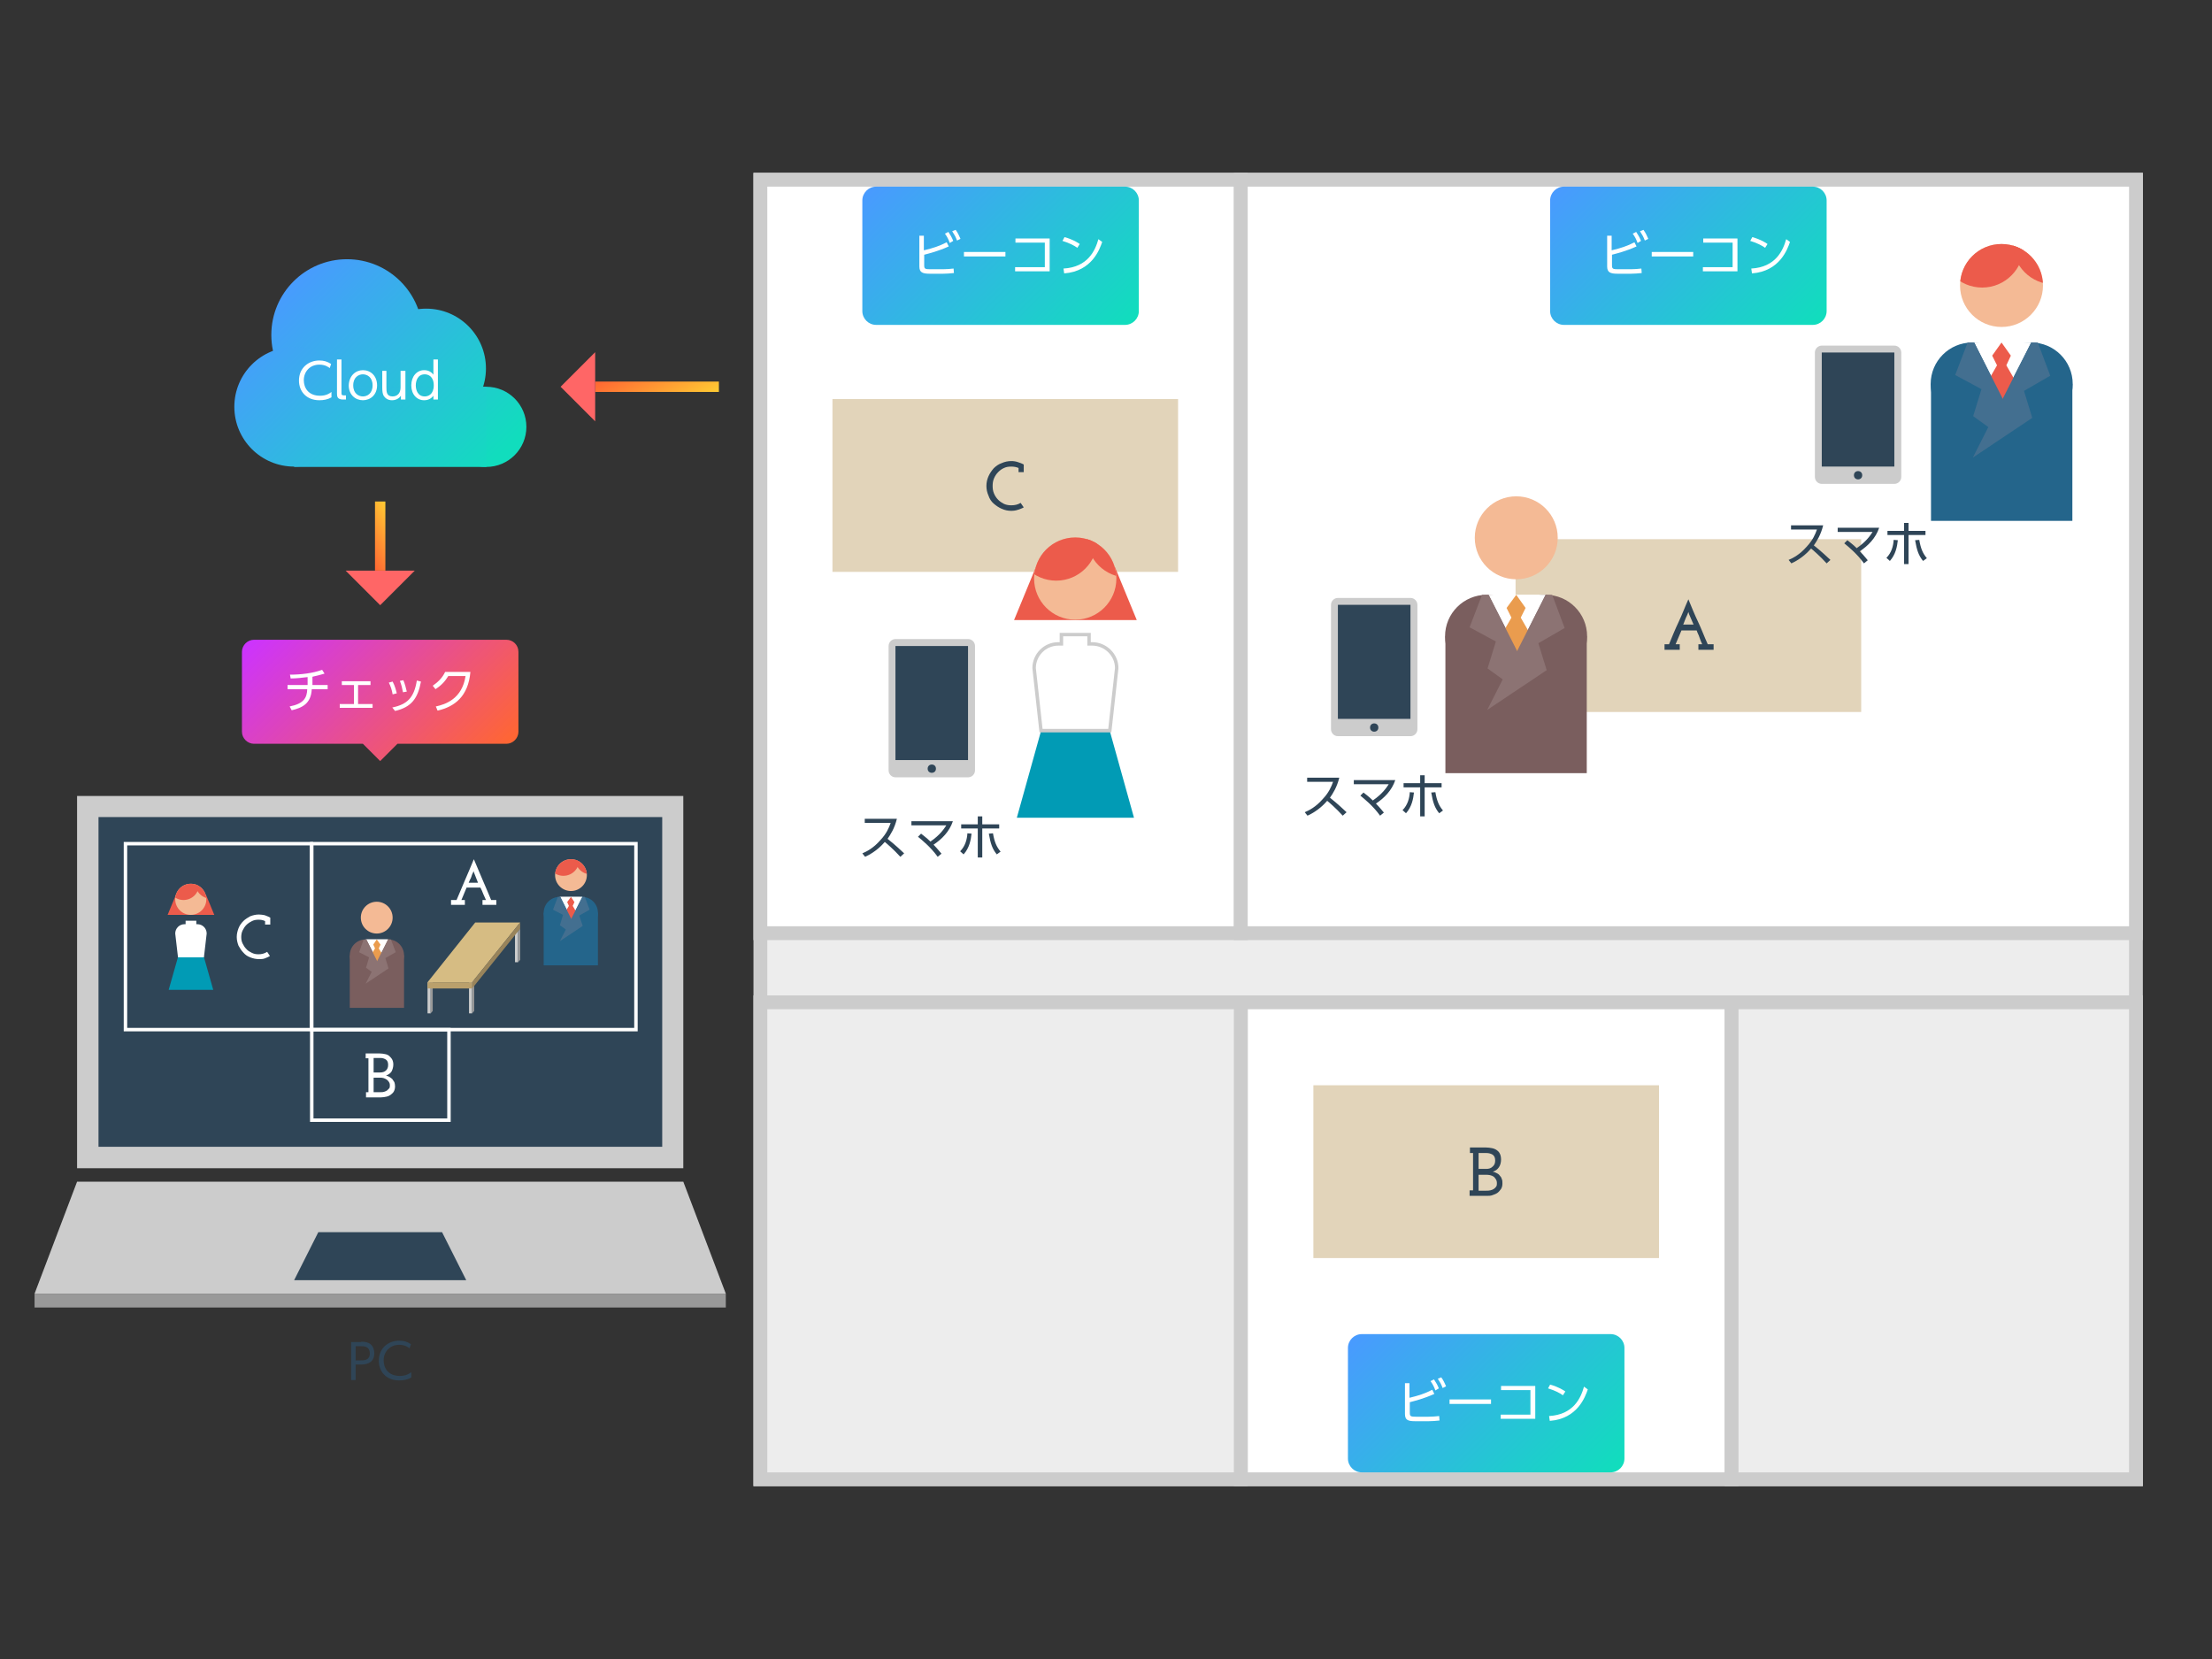 <?xml version="1.0" encoding="utf-8"?>
<!-- Generator: Adobe Illustrator 20.0.0, SVG Export Plug-In . SVG Version: 6.00 Build 0)  -->
<svg version="1.1" id="レイヤー_1" xmlns="http://www.w3.org/2000/svg" xmlns:xlink="http://www.w3.org/1999/xlink" x="0px"
	 y="0px" viewBox="0 0 640 480" style="enable-background:new 0 0 640 480;" xml:space="preserve">
<rect x="0" y="0" width="640" height="480" fill="#333333" stroke="none"/>
<style type="text/css">
	.st0{opacity:0;fill:#2F4557;}
	.st1{fill:#CCCCCC;}
	.st2{fill:#2F4557;}
	.st3{fill:#999999;}
	.st4{fill:url(#SVGID_1_);}
	.st5{fill:#FFFFFF;}
	.st6{fill:none;stroke:#FFFFFF;stroke-miterlimit:10;}
	.st7{fill:#EC5B4B;}
	.st8{clip-path:url(#SVGID_3_);fill:#EC5B4B;}
	.st9{fill:#019BB5;}
	.st10{fill:#24658B;}
	.st11{fill:none;stroke:#FF00FF;stroke-width:2;stroke-miterlimit:10;}
	.st12{fill:#436F90;}
	.st13{clip-path:url(#SVGID_5_);fill:#EC5B4B;}
	.st14{opacity:0.1;fill:none;}
	.st15{fill:#7A5E5E;}
	.st16{fill:#EA9C4E;}
	.st17{fill:#8C7373;}
	.st18{fill:#F4BA95;}
	.st19{fill:#D6BC83;}
	.st20{fill:#BAA06C;}
	.st21{fill:#99845B;}
	.st22{fill:url(#SVGID_6_);}
	.st23{fill:url(#SVGID_7_);}
	.st24{fill:url(#SVGID_8_);}
	.st25{fill:url(#SVGID_9_);}
	.st26{fill:url(#SVGID_10_);}
	.st27{fill:none;stroke:url(#SVGID_11_);stroke-width:3;stroke-miterlimit:10;}
	.st28{fill:#FF6666;}
	.st29{fill:none;stroke:url(#SVGID_12_);stroke-width:3;stroke-miterlimit:10;}
	.st30{fill:#EDEDED;stroke:#CCCCCC;stroke-width:4;stroke-miterlimit:10;}
	.st31{fill:#FFFFFF;stroke:#CCCCCC;stroke-width:4;stroke-miterlimit:10;}
	.st32{fill:#E2D4BA;}
	.st33{fill:url(#SVGID_13_);}
	.st34{fill:url(#SVGID_14_);}
	.st35{fill:url(#SVGID_15_);}
	.st36{clip-path:url(#SVGID_17_);fill:#EC5B4B;}
	.st37{clip-path:url(#SVGID_19_);fill:#EC5B4B;}
	.st38{fill:none;stroke:#CCCCCC;stroke-miterlimit:10;}
</style>
<rect class="st0" width="640" height="480"/>
<g>
	<rect x="22.3" y="230.3" class="st1" width="175.4" height="107.7"/>
</g>
<g>
	<polygon class="st1" points="210,374.3 10,374.3 22.3,341.9 197.7,341.9 	"/>
</g>
<rect x="28.5" y="236.4" class="st2" width="163.1" height="95.4"/>
<g>
	<rect x="10" y="374.3" class="st3" width="200" height="4"/>
</g>
<polygon class="st2" points="134.9,370.4 85.1,370.4 92.1,356.5 127.9,356.5 "/>
<g>
	<g>
		<linearGradient id="SVGID_1_" gradientUnits="userSpaceOnUse" x1="136.482" y1="226.538" x2="83.518" y2="173.574">
			<stop  offset="7.793066e-03" style="stop-color:#FF6633"/>
			<stop  offset="1" style="stop-color:#CC33FF"/>
		</linearGradient>
		<path class="st4" d="M146.5,185.1H73.5c-1.9,0-3.5,1.6-3.5,3.5v23.1c0,1.9,1.6,3.5,3.5,3.5H105l5,5l5-5h31.5
			c1.9,0,3.5-1.6,3.5-3.5v-23.1C150,186.6,148.4,185.1,146.5,185.1z"/>
	</g>
</g>
<g>
	<g>
		<path class="st5" d="M90.2,198.2h4.6v1.2h-4.6c-0.2,4.2-2.8,5.4-5.8,6.1l-0.6-1.1c4.1-0.8,5-2.5,5.1-5h-5.7v-1.2H89v-2.3
			c-1.6,0.2-3.3,0.4-4.9,0.4l-0.2-1.1c3.1,0,6.6-0.4,9.3-1.4l0.7,1.1c-0.7,0.2-2.1,0.6-3.5,0.9V198.2z"/>
		<path class="st5" d="M103.6,203.7h4.2v1.1h-9.5v-1.1h4.1v-5.5h-3.5v-1.1h8.3v1.1h-3.6V203.7z"/>
		<path class="st5" d="M113.6,200.9c-0.2-1.3-0.6-2.4-1.1-3.4l1.1-0.3c0.7,1.3,1,2.6,1.2,3.4L113.6,200.9z M113.5,204.7
			c4.3-0.9,6.3-2.8,7.1-7.8l1.2,0.3c-0.9,4.8-2.7,7.4-7.5,8.5L113.5,204.7z M116.6,200.3c-0.2-1.1-0.5-2.3-0.9-3.3l1-0.2
			c0.4,0.9,0.8,2.4,1,3.3L116.6,200.3z"/>
		<path class="st5" d="M126.1,204.4c2.8-0.6,7.6-2.2,8.6-8.8h-5c-0.9,1.5-2,2.7-3.7,3.8l-0.8-1c1.3-0.9,2.7-2.1,3.6-4h7.3
			c-0.6,7.1-4.6,10.1-9.5,11.2L126.1,204.4z"/>
	</g>
</g>
<g>
	<path class="st2" d="M104.5,388.2c1.3,0,2,0.2,2.7,0.7c0.8,0.7,1.1,1.7,1.1,2.6c0,3.3-3,3.3-4.1,3.3h-1.3v4.5h-1.3v-11H104.5z
		 M104.4,393.6c0.9,0,2.6,0,2.6-2c0-2.1-1.7-2.1-2.6-2.1h-1.5v4.1H104.4z"/>
	<path class="st2" d="M118.9,398.6c-1,0.6-2.2,0.8-3.4,0.8c-3.7,0-5.9-2.5-5.9-5.7c0-3.6,2.7-5.8,5.9-5.8c1.3,0,2.3,0.3,3.4,1
		l-0.4,1.2c-0.4-0.3-1.3-1-3-1c-2.8,0-4.5,2.1-4.5,4.5c0,2.2,1.3,4.5,4.7,4.5c1.8,0,2.8-0.7,3.3-1.1V398.6z"/>
</g>
<rect x="36.3" y="244.1" class="st6" width="53.8" height="53.8"/>
<rect x="90.2" y="297.9" class="st6" width="39.7" height="26.2"/>
<g>
	<path class="st5" d="M76.7,267.6v-1.1c-0.6-0.3-1.2-0.4-1.9-0.4c-0.7,0-1.3,0.1-1.9,0.4c-0.6,0.3-1.1,0.6-1.6,1.1
		c-0.5,0.5-0.8,1-1.1,1.6c-0.3,0.6-0.4,1.3-0.4,1.9c0,0.7,0.1,1.3,0.4,1.9c0.3,0.6,0.6,1.1,1.1,1.6c0.4,0.5,1,0.8,1.6,1.1
		c0.6,0.3,1.2,0.4,1.9,0.4c0.9,0,1.7-0.2,2.5-0.7l0.8,1.2c-0.5,0.3-1,0.5-1.5,0.7c-0.5,0.2-1.1,0.2-1.7,0.2c-0.9,0-1.7-0.2-2.5-0.5
		c-0.8-0.3-1.5-0.8-2-1.4c-0.6-0.6-1-1.3-1.4-2c-0.3-0.8-0.5-1.6-0.5-2.5c0-0.9,0.2-1.7,0.5-2.5c0.3-0.8,0.8-1.5,1.4-2.1
		c0.6-0.6,1.3-1,2-1.4c0.8-0.3,1.6-0.5,2.5-0.5c0.6,0,1.2,0.1,1.7,0.2c0.5,0.2,1.1,0.4,1.6,0.7v2H76.7z"/>
</g>
<g>
	<path class="st5" d="M105.8,316h0.8v-9.8h-0.8v-1.4h4.1c0.6,0,1.1,0.1,1.6,0.2c0.5,0.1,0.9,0.3,1.2,0.6c0.3,0.3,0.6,0.6,0.8,1
		c0.2,0.4,0.3,0.9,0.3,1.4c0,0.7-0.2,1.4-0.5,2c-0.4,0.6-0.9,0.9-1.6,1.2c0.3,0.1,0.7,0.2,1,0.4c0.3,0.2,0.6,0.4,0.8,0.6
		c0.2,0.3,0.4,0.6,0.6,0.9c0.1,0.3,0.2,0.7,0.2,1.2c0,0.5-0.1,1-0.3,1.4c-0.2,0.4-0.5,0.7-0.9,1c-0.4,0.3-0.8,0.5-1.3,0.6
		s-1,0.2-1.5,0.2h-4.4V316z M108.1,306.2v4.1h1.9c0.7,0,1.3-0.2,1.7-0.6c0.4-0.4,0.6-0.9,0.6-1.6c0-0.7-0.2-1.2-0.6-1.5
		c-0.4-0.3-1-0.5-1.7-0.5H108.1z M108.1,311.8v4.2h2c0.4,0,0.7,0,1-0.1c0.3-0.1,0.6-0.2,0.9-0.4c0.2-0.2,0.4-0.4,0.6-0.6
		s0.2-0.6,0.2-0.9c0-0.4-0.1-0.7-0.3-1c-0.2-0.3-0.4-0.5-0.7-0.7s-0.6-0.3-0.9-0.4c-0.4-0.1-0.7-0.1-1.1-0.1H108.1z"/>
</g>
<g>
	<polygon class="st7" points="62,264.7 48.5,264.7 50.9,258.9 59.6,258.9 	"/>
	<g>
		<defs>
			<circle id="SVGID_2_" cx="55.2" cy="260.2" r="4.5"/>
		</defs>
		<use xlink:href="#SVGID_2_"  style="overflow:visible;fill:#F4BA95;"/>
		<clipPath id="SVGID_3_">
			<use xlink:href="#SVGID_2_"  style="overflow:visible;"/>
		</clipPath>
		<circle class="st8" cx="53.1" cy="255.9" r="4.5"/>
		<circle class="st8" cx="61" cy="255.5" r="4.5"/>
	</g>
	<polygon class="st9" points="59,276.9 51.5,276.9 48.8,286.4 61.7,286.4 	"/>
	<g>
		<g>
			<path class="st5" d="M57.1,267.4h-0.3v-1h-3.1v1h-0.3c-1.5,0-2.7,1.2-2.7,2.7l0.8,6.9H59l0.8-6.9
				C59.8,268.6,58.6,267.4,57.1,267.4z"/>
		</g>
	</g>
</g>
<rect x="90.2" y="244.1" class="st6" width="93.8" height="53.8"/>
<g>
	<path class="st5" d="M130.6,260.4h1.5c0.8-2,1.7-3.9,2.5-5.9c0.8-1.9,1.7-3.9,2.5-5.9c0.8,2,1.7,3.9,2.5,5.9
		c0.8,1.9,1.7,3.9,2.5,5.9h1.5v1.4h-4v-1.4h1c-0.3-0.6-0.5-1.2-0.8-1.8c-0.2-0.6-0.5-1.2-0.8-1.8h-4l-1.5,3.6h1v1.4h-4V260.4z
		 M137.2,252.6l-0.2-0.6c0,0,0,0.1,0,0.1c0,0.1,0,0.1-0.1,0.2c0,0.1-0.1,0.2-0.1,0.3c-0.2,0.3-0.3,0.7-0.4,1
		c-0.1,0.3-0.2,0.6-0.4,0.9c-0.1,0.3-0.3,0.6-0.4,0.9h2.7L137.2,252.6z"/>
</g>
<g>
	<rect x="161.9" y="259.5" class="st5" width="6.6" height="16"/>
	<g>
		<circle class="st10" cx="161.9" cy="264.1" r="4.6"/>
		<circle class="st10" cx="168.4" cy="264.1" r="4.6"/>
	</g>
	<rect x="157.3" y="264.1" class="st10" width="15.7" height="15.2"/>
	<path class="st11" d="M161.9,259.5"/>
	<polygon class="st5" points="168.5,259.5 165.3,265.8 162.1,259.5 	"/>
	<polyline class="st7" points="165.2,268.4 166.9,264.1 165.7,262.1 166.2,261 165.2,259.5 164.1,261 164.6,262.1 163.4,264.1 
		165.2,268.4 	"/>
	<polyline class="st12" points="168.5,259.5 162,272.3 168.6,267.9 167.6,264.9 170.6,263.2 169.2,259.5 	"/>
	<polygon class="st12" points="162.1,259.5 166.2,267.7 164.5,269.5 162,267.7 162.9,264.7 160,263.2 161.4,259.5 	"/>
	<g>
		<defs>
			<circle id="SVGID_4_" cx="165.2" cy="253.2" r="4.6"/>
		</defs>
		<use xlink:href="#SVGID_4_"  style="overflow:visible;fill:#F4BA95;"/>
		<clipPath id="SVGID_5_">
			<use xlink:href="#SVGID_4_"  style="overflow:visible;"/>
		</clipPath>
		<circle class="st13" cx="163" cy="248.8" r="4.6"/>
		<circle class="st13" cx="171" cy="248.4" r="4.6"/>
	</g>
	<path class="st14" d="M168.4,259.5h-3.3v19.8h7.9v-14.9v-0.7C172.8,261.4,170.9,259.5,168.4,259.5z"/>
	<path class="st14" d="M165.2,248.6c2.5,0,4.6,2.1,4.6,4.6c0,2.5-2.1,4.6-4.6,4.6V248.6z"/>
</g>
<rect x="105.7" y="271.8" class="st5" width="6.6" height="16"/>
<g>
	<circle class="st15" cx="105.8" cy="276.4" r="4.6"/>
	<circle class="st15" cx="112.3" cy="276.4" r="4.6"/>
</g>
<rect x="101.2" y="276.4" class="st15" width="15.7" height="15.2"/>
<path class="st11" d="M105.7,271.8"/>
<polygon class="st5" points="112.3,271.8 109.2,278.1 106,271.8 "/>
<polyline class="st16" points="109,280.7 110.8,276.4 109.6,274.4 110.1,273.3 109,271.8 108,273.3 108.5,274.4 107.3,276.4 
	109,280.7 "/>
<polyline class="st17" points="112.3,271.8 105.8,284.6 112.4,280.2 111.5,277.2 114.5,275.5 113.1,271.8 "/>
<polygon class="st17" points="106,271.9 110.1,280 108.4,281.8 105.9,280 106.8,277 103.9,275.5 105.2,271.9 "/>
<circle class="st18" cx="109" cy="265.5" r="4.6"/>
<path class="st14" d="M109,260.9c2.5,0,4.6,2.1,4.6,4.6c0,2.5-2.1,4.6-4.6,4.6V260.9z"/>
<g>
	<rect x="123.7" y="284.2" class="st1" width="0.9" height="9"/>
	<polygon class="st3" points="125.2,292.5 124.6,293.2 124.6,284.2 125.2,283.5 	"/>
	<rect x="135.7" y="284.2" class="st1" width="0.9" height="9"/>
	<polygon class="st3" points="137.2,292.5 136.6,293.2 136.6,284.2 137.2,283.5 	"/>
	<rect x="149" y="269.4" class="st1" width="0.9" height="9"/>
	<polygon class="st3" points="150.5,277.7 149.9,278.4 149.9,269.4 150.5,268.7 	"/>
	<polygon class="st19" points="136.6,284.2 123.7,284.2 137.5,266.9 150.5,266.9 	"/>
	<rect x="123.7" y="284.2" class="st20" width="12.9" height="1.8"/>
	<polyline class="st21" points="150.5,268.7 136.6,286 136.6,284.2 150.5,266.9 	"/>
</g>
<g>
	<g>
		<linearGradient id="SVGID_6_" gradientUnits="userSpaceOnUse" x1="140.655" y1="137.192" x2="83.839" y2="80.376">
			<stop  offset="7.793066e-03" style="stop-color:#11DDBD"/>
			<stop  offset="1" style="stop-color:#499AFF"/>
		</linearGradient>
		<circle class="st22" cx="100.4" cy="96.9" r="21.9"/>
		<linearGradient id="SVGID_7_" gradientUnits="userSpaceOnUse" x1="123.487" y1="156.114" x2="66.671" y2="99.298">
			<stop  offset="7.793066e-03" style="stop-color:#11DDBD"/>
			<stop  offset="1" style="stop-color:#499AFF"/>
		</linearGradient>
		<circle class="st23" cx="85.1" cy="117.7" r="17.3"/>
		<linearGradient id="SVGID_8_" gradientUnits="userSpaceOnUse" x1="146.978" y1="130.267" x2="90.162" y2="73.451">
			<stop  offset="7.793066e-03" style="stop-color:#11DDBD"/>
			<stop  offset="1" style="stop-color:#499AFF"/>
		</linearGradient>
		<circle class="st24" cx="123.3" cy="106.6" r="17.3"/>
		<linearGradient id="SVGID_9_" gradientUnits="userSpaceOnUse" x1="147.209" y1="130.055" x2="90.392" y2="73.239">
			<stop  offset="7.793066e-03" style="stop-color:#11DDBD"/>
			<stop  offset="1" style="stop-color:#499AFF"/>
		</linearGradient>
		<circle class="st25" cx="140.7" cy="123.5" r="11.6"/>
		<linearGradient id="SVGID_10_" gradientUnits="userSpaceOnUse" x1="134.958" y1="145.577" x2="77.299" y2="87.918">
			<stop  offset="7.793066e-03" style="stop-color:#11DDBD"/>
			<stop  offset="1" style="stop-color:#499AFF"/>
		</linearGradient>
		<polygon class="st26" points="85.1,111.9 140.7,111.9 140.7,135.1 85.1,135.1 		"/>
	</g>
	<g>
		<path class="st5" d="M95.8,115c-1,0.6-2.2,0.8-3.4,0.8c-3.7,0-5.9-2.5-5.9-5.7c0-3.6,2.7-5.8,5.9-5.8c1.3,0,2.3,0.3,3.4,1
			l-0.4,1.2c-0.4-0.3-1.3-1-3-1c-2.8,0-4.5,2.1-4.5,4.5c0,2.2,1.3,4.5,4.7,4.5c1.8,0,2.8-0.7,3.3-1.1V115z"/>
		<path class="st5" d="M100.1,115.6h-0.8c-1.8,0-1.8-1-1.8-1.8V104h1.3v9.7c0,0.4,0,0.7,0.7,0.7h0.6V115.6z"/>
		<path class="st5" d="M105,107.1c2.2,0,4.1,1.6,4.1,4.4c0,2.7-1.9,4.3-4.1,4.3c-2.2,0-4.1-1.6-4.1-4.3
			C101,108.7,102.9,107.1,105,107.1z M105,114.7c1.2,0,2.8-0.8,2.8-3.2s-1.6-3.2-2.8-3.2c-1.2,0-2.8,0.8-2.8,3.2
			C102.2,113.9,103.8,114.7,105,114.7z"/>
		<path class="st5" d="M117.3,107.3v8.3h-1.3v-1.1c-0.9,1.3-2.3,1.3-2.6,1.3c-1.3,0-2-0.7-2.4-1.3c-0.3-0.6-0.4-1.2-0.4-2.5v-4.7
			h1.2v4.7c0,1.3,0,2.7,1.8,2.7c0.4,0,2.3-0.1,2.3-2.7v-4.7H117.3z"/>
		<path class="st5" d="M125.4,114.5c-0.7,0.9-1.6,1.3-2.7,1.3c-2.1,0-3.7-1.7-3.7-4.3c0-2.6,1.6-4.4,3.7-4.4c1.1,0,2,0.4,2.7,1.3
			V104h1.3v11.6h-1.3V114.5z M122.9,108.3c-2,0-2.6,1.8-2.6,3.2c0,1.4,0.6,3.2,2.6,3.2c1,0,2.6-0.6,2.6-3.2
			C125.5,108.9,123.9,108.3,122.9,108.3z"/>
	</g>
</g>
<g>
	
		<linearGradient id="SVGID_11_" gradientUnits="userSpaceOnUse" x1="174.201" y1="195.918" x2="186.799" y2="195.918" gradientTransform="matrix(0.866 -0.5 0.5 0.866 -144.276 75.636)">
		<stop  offset="7.793066e-03" style="stop-color:#FF6633"/>
		<stop  offset="1" style="stop-color:#FFCC33"/>
	</linearGradient>
	<line class="st27" x1="110" y1="145.1" x2="110" y2="165.1"/>
	<polygon class="st28" points="120,165.1 110,175.1 100,165.1 	"/>
</g>
<g>
	
		<linearGradient id="SVGID_12_" gradientUnits="userSpaceOnUse" x1="196.171" y1="201.106" x2="216.665" y2="201.106" gradientTransform="matrix(0.5 0.866 -0.866 0.5 261.059 -167.371)">
		<stop  offset="7.793066e-03" style="stop-color:#FF6633"/>
		<stop  offset="1" style="stop-color:#FFCC33"/>
	</linearGradient>
	<line class="st29" x1="208" y1="111.9" x2="172.2" y2="111.9"/>
	<polygon class="st28" points="172.2,121.9 162.2,111.9 172.2,101.9 	"/>
</g>
<rect x="231" y="41" transform="matrix(-1.836970e-16 1 -1 -1.836970e-16 659 -179)" class="st30" width="376" height="398"/>
<rect x="180.5" y="91.5" transform="matrix(-1.836970e-16 1 -1 -1.836970e-16 450.5 -128.5)" class="st31" width="218" height="139"/>
<rect x="361" y="288" transform="matrix(6.123234e-17 -1 1 6.123234e-17 71 789)" class="st31" width="138" height="142"/>
<rect x="490.5" y="300.5" transform="matrix(-1.836970e-16 1 -1 -1.836970e-16 918.5 -200.5)" class="st30" width="138" height="117"/>
<rect x="220.5" y="289.5" transform="matrix(-1.836970e-16 1 -1 -1.836970e-16 648.5 69.5)" class="st30" width="138" height="139"/>
<rect x="379.5" y="31.5" transform="matrix(-1.836970e-16 1 -1 -1.836970e-16 649.5 -327.5)" class="st31" width="218" height="259"/>
<rect x="463.5" y="131" transform="matrix(-1.836970e-16 1 -1 -1.836970e-16 669.5 -307.5)" class="st32" width="50" height="100"/>
<g>
	<path class="st2" d="M481.3,186.4h1.6c0.9-2.2,1.8-4.4,2.8-6.5s1.8-4.3,2.8-6.5c0.9,2.2,1.8,4.4,2.8,6.5s1.8,4.3,2.8,6.5h1.7v1.6
		h-4.4v-1.6h1.1c-0.3-0.7-0.6-1.3-0.8-2s-0.6-1.3-0.8-2h-4.4l-1.7,4h1.2v1.6h-4.4V186.4z M488.7,177.7l-0.2-0.7c0,0,0,0.1,0,0.1
		c0,0.1,0,0.1-0.1,0.2c0,0.1-0.1,0.2-0.1,0.3c-0.2,0.4-0.3,0.8-0.5,1.1c-0.1,0.3-0.3,0.7-0.4,1c-0.1,0.4-0.3,0.7-0.4,1h3
		L488.7,177.7z"/>
</g>
<rect x="265.8" y="90.5" transform="matrix(-1.836970e-16 1 -1 -1.836970e-16 431.354 -150.34)" class="st32" width="50" height="100"/>
<g>
	<path class="st2" d="M294.7,136.6v-1.2c-0.7-0.3-1.4-0.4-2.1-0.4c-0.8,0-1.5,0.1-2.1,0.4c-0.7,0.3-1.2,0.7-1.7,1.2
		c-0.5,0.5-0.9,1.1-1.2,1.8c-0.3,0.7-0.4,1.4-0.4,2.2s0.1,1.5,0.4,2.2c0.3,0.7,0.7,1.3,1.2,1.8s1.1,0.9,1.7,1.2
		c0.7,0.3,1.4,0.4,2.1,0.4c1,0,1.9-0.2,2.7-0.7l0.9,1.3c-0.5,0.3-1.1,0.5-1.7,0.7c-0.6,0.2-1.2,0.3-1.9,0.3c-1,0-1.9-0.2-2.8-0.6
		c-0.9-0.4-1.6-0.9-2.3-1.5s-1.2-1.4-1.5-2.3c-0.4-0.9-0.6-1.8-0.6-2.8c0-1,0.2-1.9,0.6-2.8c0.4-0.9,0.9-1.6,1.5-2.3
		c0.6-0.6,1.4-1.2,2.3-1.5c0.9-0.4,1.8-0.6,2.8-0.6c0.7,0,1.3,0.1,1.9,0.3c0.6,0.2,1.2,0.4,1.7,0.7v2.2H294.7z"/>
</g>
<g>
	<g>
		
			<linearGradient id="SVGID_13_" gradientUnits="userSpaceOnUse" x1="407.751" y1="389.399" x2="349.953" y2="331.602" gradientTransform="matrix(1 0 0 1 -89.426 -286.574)">
			<stop  offset="7.793066e-03" style="stop-color:#11DDBD"/>
			<stop  offset="1" style="stop-color:#499AFF"/>
		</linearGradient>
		<path class="st33" d="M329.5,90c0,2.2-1.8,4-4,4h-72c-2.2,0-4-1.8-4-4V58c0-2.2,1.8-4,4-4h72c2.2,0,4,1.8,4,4V90z"/>
	</g>
	<g>
		<path class="st5" d="M267.4,72.4c2.5-0.6,4.4-1.2,6.5-2.3l0.6,1.2c-3.1,1.4-5.6,2-7.1,2.4v3.1c0,1,0.3,1.1,1.8,1.1h3.6
			c1.1,0,2.2-0.1,3.1-0.2l0.1,1.3c-0.9,0.1-2.2,0.2-3.1,0.2h-3.9c-2.1,0-3-0.4-3-2.1v-8.9h1.3V72.4z M274.4,67.1
			c0.6,0.9,1,1.6,1.4,2.6l-1,0.6c-0.4-1.1-0.7-1.7-1.4-2.7L274.4,67.1z M276.5,66.5c0.6,0.8,1,1.7,1.4,2.6l-1,0.5
			c-0.4-1.1-0.7-1.6-1.4-2.7L276.5,66.5z"/>
		<path class="st5" d="M290.9,72.9v1.3h-12v-1.3H290.9z"/>
		<path class="st5" d="M303.7,68.9v9.6h-10v-1.2h8.6v-7.1h-8.5v-1.2H303.7z"/>
		<path class="st5" d="M311.7,71.7c-0.8-0.6-2.3-1.4-4.3-2l0.6-1.1c2.5,0.7,4,1.7,4.4,2L311.7,71.7z M307.7,77.7
			c7.1-0.4,9.2-5.3,10.1-8.5l1.1,0.8c-0.7,2-2.9,8.5-11,9.1L307.7,77.7z"/>
	</g>
</g>
<g>
	<g>
		
			<linearGradient id="SVGID_14_" gradientUnits="userSpaceOnUse" x1="606.751" y1="389.399" x2="548.953" y2="331.602" gradientTransform="matrix(1 0 0 1 -89.426 -286.574)">
			<stop  offset="7.793066e-03" style="stop-color:#11DDBD"/>
			<stop  offset="1" style="stop-color:#499AFF"/>
		</linearGradient>
		<path class="st34" d="M528.5,90c0,2.2-1.8,4-4,4h-72c-2.2,0-4-1.8-4-4V58c0-2.2,1.8-4,4-4h72c2.2,0,4,1.8,4,4V90z"/>
	</g>
	<g>
		<path class="st5" d="M466.4,72.4c2.5-0.6,4.4-1.2,6.5-2.3l0.6,1.2c-3.1,1.4-5.6,2-7.1,2.4v3.1c0,1,0.3,1.1,1.8,1.1h3.6
			c1.1,0,2.2-0.1,3.1-0.2l0.1,1.3c-0.9,0.1-2.2,0.2-3.1,0.2h-3.9c-2.1,0-3-0.4-3-2.1v-8.9h1.3V72.4z M473.4,67.1
			c0.6,0.9,1,1.6,1.4,2.6l-1,0.6c-0.4-1.1-0.7-1.7-1.4-2.7L473.4,67.1z M475.5,66.5c0.6,0.8,1,1.7,1.4,2.6l-1,0.5
			c-0.4-1.1-0.7-1.6-1.4-2.7L475.5,66.5z"/>
		<path class="st5" d="M489.9,72.9v1.3h-12v-1.3H489.9z"/>
		<path class="st5" d="M502.7,68.9v9.6h-10v-1.2h8.6v-7.1h-8.5v-1.2H502.7z"/>
		<path class="st5" d="M510.7,71.7c-0.8-0.6-2.3-1.4-4.3-2l0.6-1.1c2.5,0.7,4,1.7,4.4,2L510.7,71.7z M506.7,77.7
			c7.1-0.4,9.2-5.3,10.1-8.5l1.1,0.8c-0.7,2-2.9,8.5-11,9.1L506.7,77.7z"/>
	</g>
</g>
<g>
	<g>
		
			<linearGradient id="SVGID_15_" gradientUnits="userSpaceOnUse" x1="548.251" y1="587.399" x2="490.453" y2="529.602" gradientTransform="matrix(1 0 0 1 -89.426 -152.574)">
			<stop  offset="7.793066e-03" style="stop-color:#11DDBD"/>
			<stop  offset="1" style="stop-color:#499AFF"/>
		</linearGradient>
		<path class="st35" d="M470,422c0,2.2-1.8,4-4,4h-72c-2.2,0-4-1.8-4-4v-32c0-2.2,1.8-4,4-4h72c2.2,0,4,1.8,4,4V422z"/>
	</g>
	<g>
		<path class="st5" d="M407.9,404.4c2.5-0.6,4.4-1.2,6.5-2.3l0.6,1.2c-3.1,1.4-5.6,2-7.1,2.4v3.1c0,1,0.3,1.1,1.8,1.1h3.6
			c1.1,0,2.2-0.1,3.1-0.2l0.1,1.3c-0.9,0.1-2.2,0.2-3.1,0.2h-3.9c-2.1,0-3-0.3-3-2.1v-8.9h1.3V404.4z M414.9,399.1
			c0.6,0.9,1,1.6,1.4,2.6l-1,0.6c-0.4-1.1-0.7-1.7-1.4-2.7L414.9,399.1z M417,398.5c0.6,0.8,1,1.7,1.4,2.6l-1,0.5
			c-0.4-1.1-0.7-1.6-1.4-2.7L417,398.5z"/>
		<path class="st5" d="M431.4,404.9v1.3h-12v-1.3H431.4z"/>
		<path class="st5" d="M444.2,400.9v9.6h-10v-1.2h8.6v-7.1h-8.5v-1.2H444.2z"/>
		<path class="st5" d="M452.2,403.7c-0.8-0.6-2.3-1.4-4.3-2l0.6-1.1c2.5,0.7,4,1.7,4.4,2L452.2,403.7z M448.2,409.7
			c7.1-0.4,9.2-5.3,10.1-8.5l1.1,0.8c-0.7,2-2.9,8.5-11,9.1L448.2,409.7z"/>
	</g>
</g>
<g>
	<g>
		<rect x="570.6" y="99.1" class="st5" width="17.1" height="41.6"/>
		<g>
			<circle class="st10" cx="570.6" cy="111.1" r="12"/>
			<circle class="st10" cx="587.7" cy="111.1" r="12"/>
		</g>
		<rect x="558.7" y="111.1" class="st10" width="40.9" height="39.6"/>
		<path class="st11" d="M570.6,99.1"/>
		<polygon class="st5" points="587.7,99.1 579.4,115.4 571.2,99.1 		"/>
		<polyline class="st7" points="579.1,122 583.6,111.1 580.5,105.7 581.8,102.9 579.1,99.1 576.4,102.9 577.8,105.7 574.7,111.1 
			579.1,122 		"/>
		<polyline class="st12" points="587.7,99.1 570.8,132.4 588,120.9 585.6,113.1 593.2,108.7 589.6,99.1 		"/>
		<polygon class="st12" points="571.2,99.1 581.9,120.2 577.4,125.1 570.9,120.4 573.3,112.6 565.7,108.5 569.3,99.1 		"/>
		<g>
			<defs>
				<circle id="SVGID_16_" cx="579.1" cy="82.6" r="12"/>
			</defs>
			<use xlink:href="#SVGID_16_"  style="overflow:visible;fill:#F4BA95;"/>
			<clipPath id="SVGID_17_">
				<use xlink:href="#SVGID_16_"  style="overflow:visible;"/>
			</clipPath>
			<circle class="st36" cx="573.5" cy="71.2" r="12"/>
			<circle class="st36" cx="594.3" cy="70.3" r="12"/>
		</g>
		<path class="st14" d="M587.7,99.1h-8.5v51.5h20.4V112v-1.8C599.1,104,594,99.1,587.7,99.1z"/>
	</g>
	<g>
		<path class="st2" d="M527.5,152c-0.7,2.8-1.8,4.5-2.7,5.8c2.4,1.9,3.7,3.2,4.8,4.2l-1.1,1c-2-2.2-4-3.9-4.5-4.3
			c-0.7,0.8-2.6,2.9-5.7,4.3l-0.8-1c1.2-0.5,3.2-1.5,5.2-3.8c1.8-1.9,2.5-3.6,3-5h-7.5V152H527.5z"/>
		<path class="st2" d="M534.5,156.3c0.7,0.6,1.5,1.1,2.7,2.3c2.9-2,4-3.8,4.6-4.7h-10.1v-1.2h12c-1,3-3.2,5.2-5.6,6.8
			c1.3,1.3,1.9,2.2,2.3,2.6l-1.1,0.9c-2-2.8-4.6-4.9-5.7-5.8L534.5,156.3z"/>
		<path class="st2" d="M545.8,161.4c1.5-1.5,2-3.5,2.1-5.2l1.2,0.1c-0.2,1.8-0.6,4.1-2.3,6L545.8,161.4z M552.2,163.2h-1.3v-8.4
			h-4.8v-1.2h4.8v-2.3h1.3v2.3h4.9v1.2h-4.9V163.2z M555.3,156.2c0.4,2.4,1,3.9,2.2,5.3l-1.1,0.8c-1.3-1.6-1.8-3.1-2.3-6
			L555.3,156.2z"/>
	</g>
	<g>
		<g>
			<path class="st1" d="M548.1,100c1.1,0,2,0.9,2,2v36c0,1.1-0.9,2-2,2h-21c-1.1,0-2-0.9-2-2v-36c0-1.1,0.9-2,2-2H548.1z"/>
		</g>
		
			<rect x="521.1" y="108" transform="matrix(5.953111e-11 -1 1 5.953111e-11 419.092 656.092)" class="st2" width="33" height="21"/>
		<circle class="st2" cx="537.6" cy="137.5" r="1.2"/>
	</g>
</g>
<g>
	<g>
		<path class="st2" d="M387.5,225c-0.7,2.8-1.8,4.5-2.7,5.8c2.4,1.9,3.7,3.2,4.8,4.2l-1.1,1c-2-2.2-4-3.9-4.5-4.3
			c-0.7,0.8-2.6,2.9-5.7,4.3l-0.8-1c1.2-0.5,3.2-1.5,5.2-3.8c1.8-1.9,2.5-3.6,3-5h-7.5V225H387.5z"/>
		<path class="st2" d="M394.5,229.3c0.7,0.6,1.5,1.1,2.7,2.3c2.9-2,4-3.8,4.6-4.7h-10.1v-1.2h12c-1,3-3.2,5.2-5.6,6.8
			c1.3,1.3,1.9,2.2,2.3,2.6l-1.1,0.9c-2-2.8-4.6-4.9-5.7-5.8L394.5,229.3z"/>
		<path class="st2" d="M405.8,234.4c1.5-1.5,2-3.5,2.1-5.2l1.2,0.1c-0.2,1.8-0.6,4.1-2.3,6L405.8,234.4z M412.2,236.2h-1.3v-8.4
			h-4.8v-1.2h4.8v-2.3h1.3v2.3h4.9v1.2h-4.9V236.2z M415.3,229.2c0.4,2.4,1,3.9,2.2,5.3l-1.1,0.8c-1.3-1.6-1.8-3.1-2.3-6
			L415.3,229.2z"/>
	</g>
	<g>
		<g>
			<path class="st1" d="M408.1,173c1.1,0,2,0.9,2,2v36c0,1.1-0.9,2-2,2h-21c-1.1,0-2-0.9-2-2v-36c0-1.1,0.9-2,2-2H408.1z"/>
		</g>
		
			<rect x="381.1" y="181" transform="matrix(5.953111e-11 -1 1 5.953111e-11 206.092 589.092)" class="st2" width="33" height="21"/>
		<circle class="st2" cx="397.6" cy="210.5" r="1.2"/>
	</g>
	<g>
		<rect x="430.1" y="172.1" class="st5" width="17.1" height="41.6"/>
		<g>
			<circle class="st15" cx="430.1" cy="184.1" r="12"/>
			<circle class="st15" cx="447.2" cy="184.1" r="12"/>
		</g>
		<rect x="418.2" y="184.1" class="st15" width="40.9" height="39.6"/>
		<path class="st11" d="M430.1,172.1"/>
		<polygon class="st5" points="447.2,172.1 439,188.4 430.7,172.1 		"/>
		<polyline class="st16" points="438.7,195 443.1,184.1 440,178.7 441.4,175.9 438.7,172.1 435.9,175.9 437.3,178.7 434.2,184.1 
			438.7,195 		"/>
		<polyline class="st17" points="447.2,172.1 430.3,205.4 447.5,193.9 445.1,186.1 452.7,181.7 449.1,172.1 		"/>
		<polygon class="st17" points="430.7,172.1 441.4,193.2 436.9,198.1 430.4,193.4 432.8,185.6 425.2,181.5 428.8,172.1 		"/>
		<circle class="st18" cx="438.7" cy="155.6" r="12"/>
		<path class="st14" d="M438.7,143.6c6.6,0,12,5.4,12,12s-5.4,12-12,12V143.6z"/>
	</g>
</g>
<g>
	<g>
		<path class="st2" d="M259.5,236.9c-0.7,2.8-1.8,4.5-2.7,5.8c2.4,1.9,3.7,3.2,4.8,4.2l-1.1,1c-2-2.2-4-3.9-4.5-4.3
			c-0.7,0.8-2.6,2.9-5.7,4.3l-0.8-1c1.2-0.5,3.2-1.5,5.2-3.8c1.8-1.9,2.5-3.6,3-5h-7.5v-1.2H259.5z"/>
		<path class="st2" d="M266.5,241.2c0.7,0.6,1.5,1.1,2.7,2.3c2.9-2,4-3.8,4.6-4.7h-10.1v-1.2h12c-1,3-3.2,5.2-5.6,6.8
			c1.3,1.3,1.9,2.2,2.3,2.6l-1.1,0.9c-2-2.8-4.6-4.9-5.7-5.8L266.5,241.2z"/>
		<path class="st2" d="M277.8,246.3c1.5-1.5,2-3.5,2.1-5.2l1.2,0.1c-0.2,1.8-0.6,4.1-2.3,6L277.8,246.3z M284.2,248.1h-1.3v-8.4
			h-4.8v-1.2h4.8v-2.3h1.3v2.3h4.9v1.2h-4.9V248.1z M287.3,241.1c0.4,2.4,1,3.9,2.2,5.3l-1.1,0.8c-1.3-1.6-1.8-3.1-2.3-6
			L287.3,241.1z"/>
	</g>
	<g>
		<g>
			<path class="st1" d="M280.1,184.9c1.1,0,2,0.9,2,2v36c0,1.1-0.9,2-2,2h-21c-1.1,0-2-0.9-2-2v-36c0-1.1,0.9-2,2-2H280.1z"/>
		</g>
		
			<rect x="253.1" y="192.9" transform="matrix(5.953111e-11 -1 1 5.953111e-11 66.18 473.014)" class="st2" width="33" height="21"/>
		<circle class="st2" cx="269.6" cy="222.4" r="1.2"/>
	</g>
	<g>
		<polygon class="st7" points="328.9,179.4 293.4,179.4 299.7,164.1 322.6,164.1 		"/>
		<g>
			<defs>
				<circle id="SVGID_18_" cx="311.1" cy="167.4" r="11.9"/>
			</defs>
			<use xlink:href="#SVGID_18_"  style="overflow:visible;fill:#F4BA95;"/>
			<clipPath id="SVGID_19_">
				<use xlink:href="#SVGID_18_"  style="overflow:visible;"/>
			</clipPath>
			<circle class="st37" cx="305.6" cy="156.1" r="11.9"/>
			<circle class="st37" cx="326.3" cy="155.2" r="11.9"/>
		</g>
		<polygon class="st9" points="321.1,211.5 301.2,211.5 294.2,236.6 328.1,236.6 		"/>
		<g>
			<g>
				<path class="st5" d="M316,186.3h-0.9v-2.7h-8v2.7h-0.9c-3.9,0-7,3.2-7,7l2,18.1h19.9l2-18.1C323.1,189.5,319.9,186.3,316,186.3z
					"/>
			</g>
			<g>
				<path class="st38" d="M316,186.3h-0.9v-2.7h-8v2.7h-0.9c-3.9,0-7,3.2-7,7l2,18.1h19.9l2-18.1C323.1,189.5,319.9,186.3,316,186.3
					z"/>
			</g>
		</g>
	</g>
</g>
<rect x="405" y="289" transform="matrix(-1.836970e-16 1 -1 -1.836970e-16 769 -91)" class="st32" width="50" height="100"/>
<g>
	<path class="st2" d="M425.3,344.4h0.9v-10.8h-0.9V332h4.6c0.7,0,1.2,0.1,1.8,0.2c0.5,0.1,1,0.3,1.4,0.6c0.4,0.3,0.7,0.6,0.9,1.1
		c0.2,0.4,0.3,1,0.3,1.6c0,0.8-0.2,1.6-0.6,2.2s-1,1.1-1.8,1.3c0.4,0.1,0.7,0.2,1.1,0.4c0.4,0.2,0.7,0.4,0.9,0.7
		c0.3,0.3,0.5,0.6,0.6,1c0.2,0.4,0.2,0.8,0.2,1.3c0,0.6-0.1,1.1-0.4,1.6c-0.3,0.4-0.6,0.8-1,1.1s-0.9,0.5-1.5,0.7
		c-0.5,0.2-1.1,0.2-1.7,0.2h-4.9V344.4z M427.8,333.6v4.6h2.2c0.8,0,1.4-0.2,1.9-0.7c0.5-0.4,0.7-1,0.7-1.7c0-0.8-0.2-1.3-0.7-1.7
		c-0.5-0.3-1.1-0.5-1.9-0.5H427.8z M427.8,339.8v4.7h2.2c0.4,0,0.8,0,1.2-0.1c0.4-0.1,0.7-0.2,1-0.4c0.3-0.2,0.5-0.4,0.7-0.7
		c0.2-0.3,0.2-0.6,0.2-1c0-0.4-0.1-0.8-0.3-1.1c-0.2-0.3-0.4-0.6-0.7-0.8s-0.6-0.3-1-0.4c-0.4-0.1-0.8-0.1-1.2-0.1H427.8z"/>
</g>
</svg>
